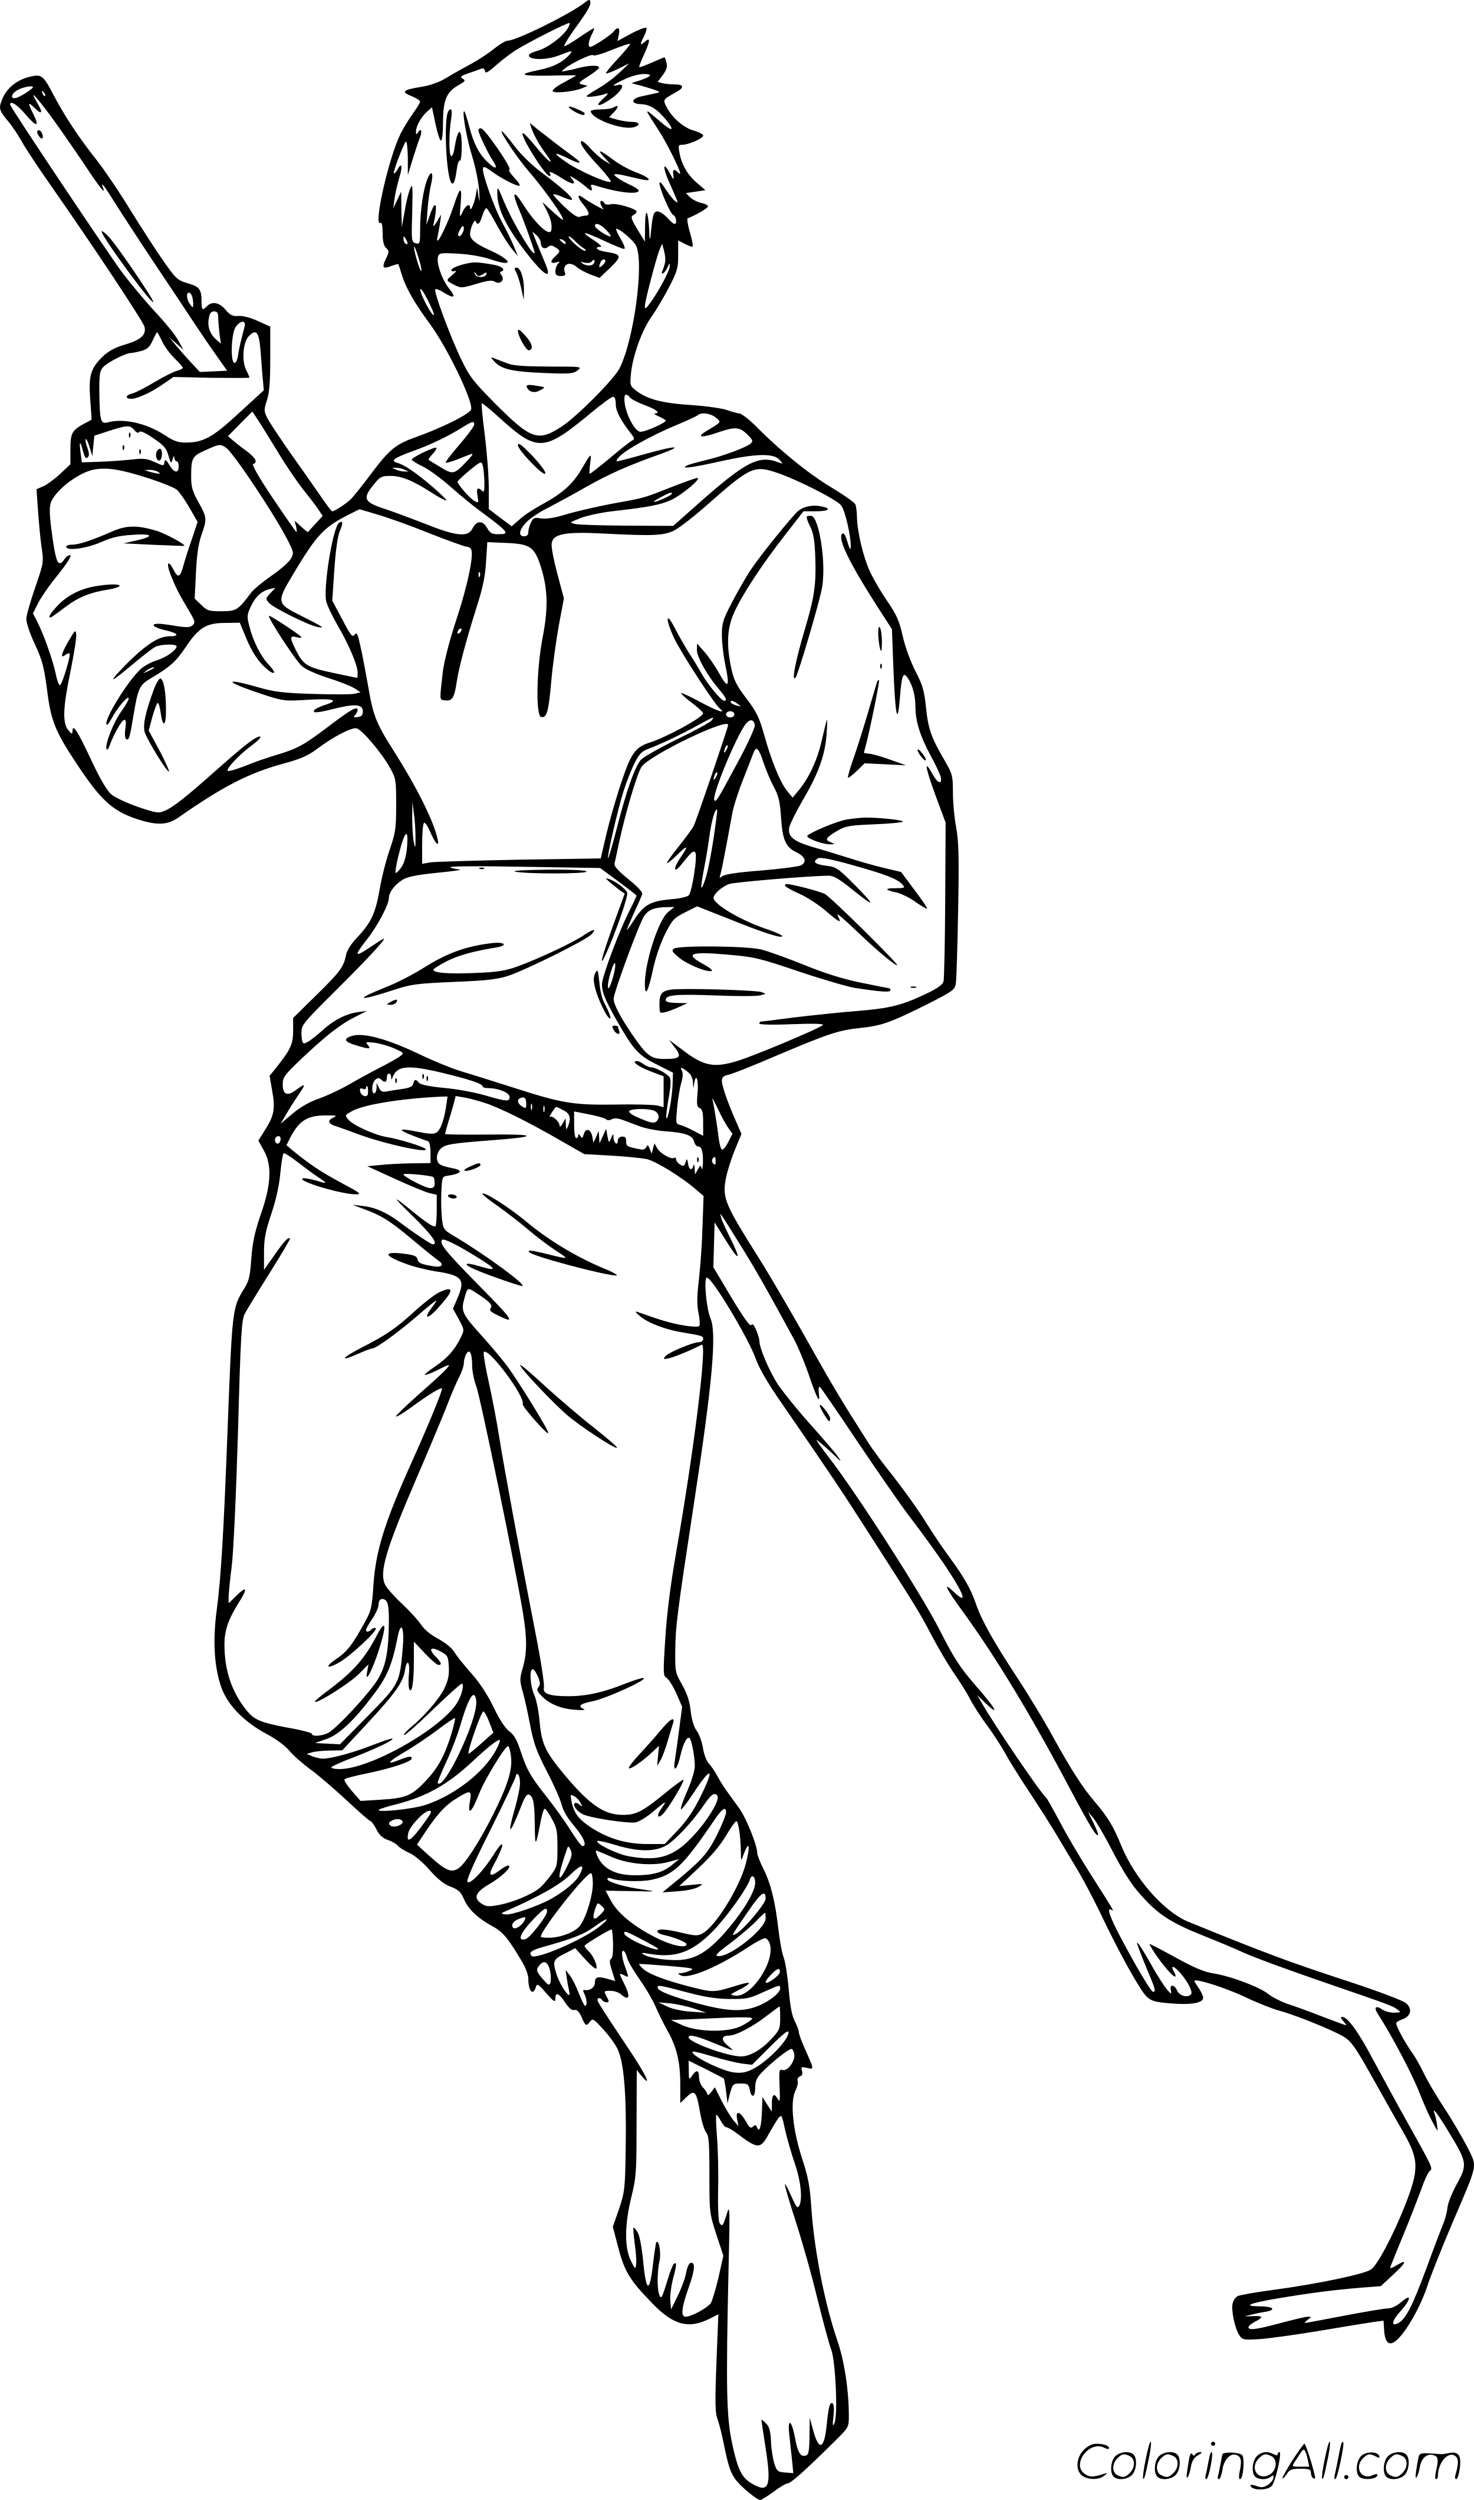 <svg version="1.0" xmlns="http://www.w3.org/2000/svg"
  viewBox="0 0 708.198 1200.533"
 preserveAspectRatio="xMidYMid meet">
<g transform="translate(-0.158,1200.533) scale(0.1,-0.1)"
fill="#000000" stroke="none">
<path d="M2810 11992 c-69 -54 -328 -182 -369 -182 -10 0 -40 -18 -67 -40 -26
-21 -75 -53 -108 -71 -34 -18 -86 -47 -117 -66 -35 -22 -78 -37 -119 -44 -93
-15 -104 -24 -52 -45 23 -9 42 -21 42 -27 0 -5 -15 -30 -34 -56 -18 -25 -45
-69 -59 -96 -58 -116 -134 -453 -97 -430 6 4 10 -15 10 -49 0 -37 5 -60 16
-71 16 -15 16 -19 0 -52 -21 -43 -15 -51 26 -35 18 6 32 11 33 9 1 -1 10 -27
19 -57 20 -62 62 -134 135 -233 84 -115 207 -371 196 -408 -7 -22 -141 -89
-269 -134 -95 -34 -125 -59 -216 -181 -38 -51 -80 -103 -92 -115 -25 -24 -79
-59 -90 -59 -4 0 -29 33 -56 73 -27 39 -91 131 -142 202 -50 72 -101 148 -112
169 -19 37 -19 42 -4 89 12 36 16 89 16 202 l0 152 -60 27 c-35 16 -73 26 -94
24 -27 -2 -39 4 -61 30 -29 35 -64 42 -89 17 -21 -22 -26 -19 -26 18 0 64 -9
75 -66 92 -51 15 -56 20 -120 111 -37 53 -107 162 -157 242 -49 81 -121 187
-159 236 -89 112 -153 210 -207 311 -54 103 -59 106 -123 90 -57 -15 -104 -54
-124 -102 -20 -47 -18 -56 25 -108 22 -26 51 -70 67 -99 15 -28 79 -125 143
-216 207 -296 440 -648 447 -674 9 -39 -17 -63 -96 -86 -47 -14 -78 -31 -105
-57 -58 -57 -68 -90 -60 -205 l7 -98 -32 -17 c-63 -34 -70 -46 -70 -125 l0
-72 -50 -47 c-27 -25 -64 -52 -81 -59 l-32 -14 7 -100 c4 -56 11 -135 17 -176
11 -74 11 -76 -30 -195 -23 -66 -42 -133 -43 -150 -1 -18 17 -72 41 -123 36
-78 44 -109 58 -214 19 -155 39 -204 146 -365 119 -179 176 -228 306 -267 84
-25 131 -21 182 15 215 150 337 212 501 257 85 23 119 38 163 71 74 56 163
103 189 99 25 -4 121 -117 161 -189 29 -52 30 -59 30 -179 0 -114 -3 -133 -31
-215 -17 -49 -39 -134 -48 -189 -20 -116 -41 -161 -107 -231 -31 -32 -51 -65
-55 -86 -11 -57 -28 -80 -143 -193 l-111 -109 0 -62 c0 -64 -12 -90 -84 -180
l-29 -36 12 -70 c16 -87 10 -121 -33 -188 l-33 -53 26 -47 c40 -71 36 -163
-14 -306 -29 -85 -40 -133 -46 -213 -6 -89 -11 -109 -38 -151 -53 -87 -54 -99
-76 -671 -19 -504 -32 -715 -52 -865 -19 -143 -13 -261 17 -358 28 -92 107
-176 220 -237 49 -26 93 -59 111 -81 17 -21 62 -61 100 -89 39 -28 118 -96
177 -151 58 -54 109 -99 114 -99 4 0 17 -18 28 -39 14 -28 30 -43 54 -51 19
-6 40 -18 48 -27 7 -9 32 -25 55 -35 25 -11 65 -44 98 -82 40 -45 70 -69 102
-81 37 -14 49 -25 64 -60 22 -50 66 -91 137 -130 50 -27 76 -58 144 -174 15
-25 28 -60 28 -78 0 -59 22 -84 36 -41 6 20 10 18 50 -28 37 -42 43 -46 44
-26 0 33 17 27 47 -19 18 -27 32 -39 44 -36 12 3 22 -6 35 -34 19 -44 22 -46
41 -21 12 16 17 13 63 -38 28 -30 59 -73 69 -95 30 -61 43 -217 39 -461 -3
-211 -4 -222 -32 -306 l-30 -86 27 -103 c30 -113 54 -153 165 -267 100 -103
173 -122 274 -71 l41 21 -8 -204 c-9 -231 -8 -268 6 -306 6 -15 19 -67 29
-117 21 -104 33 -138 59 -171 26 -33 100 -94 115 -94 6 0 35 18 65 40 29 22
60 40 68 40 14 0 87 65 225 202 67 66 68 67 68 121 0 123 -21 262 -55 362 -61
177 -111 434 -125 634 -7 106 -14 148 -45 242 -45 138 -58 274 -31 326 9 18
13 38 10 46 -3 8 2 17 11 21 11 4 14 12 10 27 -6 19 -4 20 24 14 35 -8 36 -12
-13 98 -14 32 -26 64 -26 73 0 8 -9 32 -20 54 -14 26 -22 73 -29 152 -5 62
-16 131 -24 153 -9 23 -20 86 -26 140 -15 129 -36 216 -72 287 -16 32 -29 65
-29 74 0 38 -54 172 -89 219 -20 27 -46 63 -58 80 -12 16 -32 48 -44 70 -12
22 -30 50 -42 62 -11 12 -24 46 -28 75 -5 29 -18 66 -30 82 -14 19 -24 52 -29
95 -5 48 -17 83 -41 126 -33 58 -34 63 -33 165 1 116 10 183 89 700 90 587
111 823 80 895 -20 48 -33 195 -17 195 25 0 201 -293 236 -393 14 -40 57 -115
115 -198 246 -357 294 -429 419 -624 234 -364 251 -391 309 -502 31 -59 80
-142 108 -183 29 -41 64 -97 78 -125 14 -27 50 -84 81 -125 30 -41 69 -101 86
-132 17 -32 68 -114 113 -182 45 -68 106 -163 135 -212 29 -49 76 -127 104
-174 28 -47 76 -139 108 -205 88 -186 189 -367 220 -397 24 -22 40 -27 113
-33 105 -9 164 2 159 30 -2 11 -13 32 -23 46 -10 15 -19 29 -19 31 0 15 144
-30 240 -75 63 -30 137 -59 164 -66 59 -15 211 -74 287 -112 63 -31 70 -41
192 -259 41 -74 96 -170 121 -214 76 -133 77 -177 6 -357 -56 -140 -129 -279
-161 -302 -31 -22 -253 -69 -469 -98 -84 -11 -162 -25 -172 -30 -10 -5 -21
-21 -24 -35 -8 -32 11 -123 33 -154 15 -22 20 -22 103 -17 48 4 179 22 291 41
112 19 225 37 251 41 l47 6 3 -47 c4 -63 27 -78 63 -44 47 44 113 162 144 256
16 50 70 185 119 300 128 299 122 270 74 368 -23 44 -73 131 -113 191 -40 61
-83 135 -97 165 -14 30 -39 75 -57 100 -34 48 -75 123 -75 139 0 5 13 14 29
19 42 15 50 50 18 78 -15 12 -130 56 -276 104 -291 95 -397 135 -771 287 -116
48 -256 207 -321 365 -38 94 -67 140 -125 208 -61 71 -114 153 -209 325 -42
77 -119 203 -170 280 -109 166 -168 270 -195 350 -24 70 -56 126 -125 220 -29
39 -82 117 -118 175 -36 58 -106 155 -154 216 -49 61 -102 133 -119 160 -17
27 -59 94 -94 149 -35 55 -100 165 -145 245 -109 195 -227 398 -288 495 -164
260 -175 287 -158 380 6 32 25 94 43 137 l32 78 -23 53 c-41 92 -71 177 -71
201 0 18 7 25 31 30 17 3 120 44 229 91 253 107 300 123 407 134 101 11 142
25 322 115 122 62 130 68 135 98 3 18 8 175 11 348 5 259 3 330 -9 400 -9 47
-16 123 -16 170 0 79 -3 89 -35 145 -69 118 -83 156 -94 260 -9 85 -16 110
-51 177 -23 45 -49 115 -61 168 -17 75 -30 104 -76 171 -31 45 -68 109 -83
143 -31 67 -60 190 -61 258 0 24 -4 51 -7 60 -4 10 -58 48 -120 85 -109 66
-247 178 -363 296 -32 31 -66 57 -76 57 -10 1 -36 8 -58 16 -22 8 -98 19 -170
24 -140 9 -210 27 -264 67 -33 25 -33 28 -28 82 8 85 51 206 96 271 22 31 61
96 86 144 41 79 45 93 45 157 l0 70 30 -16 c16 -8 33 -15 38 -15 5 0 0 30 -11
67 -11 37 -16 68 -11 70 43 17 99 50 97 58 -1 6 -16 13 -34 16 -17 4 -40 16
-52 27 l-20 20 47 7 47 7 -41 35 c-45 39 -74 88 -84 146 -6 33 -5 37 13 37 31
0 101 31 101 44 0 7 -20 17 -44 24 -49 13 -105 61 -132 114 -18 35 -18 35 45
70 42 23 39 38 -6 38 -21 0 -48 3 -60 6 l-22 6 25 33 c18 24 23 40 18 59 -3
14 -8 26 -10 26 -2 0 -29 -11 -60 -25 -32 -14 -59 -24 -61 -22 -2 2 8 28 22
58 31 68 33 89 5 64 -24 -22 -25 -14 -4 26 8 17 14 35 12 40 -2 5 -34 -6 -72
-26 l-68 -37 7 31 c7 34 -5 41 -26 14 -15 -18 -98 -73 -111 -73 -13 0 -9 28 7
60 9 17 13 30 10 30 -2 0 -35 -20 -71 -45 -37 -25 -69 -44 -71 -41 -3 3 17 36
43 73 70 96 85 123 82 140 -2 12 -8 11 -28 -5z m-79 -120 c-21 -39 -98 -97
-145 -110 -29 -8 -46 -17 -43 -25 6 -21 90 -20 146 3 64 25 69 25 46 0 -31
-34 -77 -57 -140 -70 -109 -22 -96 -30 43 -28 72 2 132 2 132 1 0 -1 -27 -16
-60 -34 -33 -17 -57 -36 -53 -42 7 -11 99 -2 140 14 l28 12 -24 6 c-23 6 -22
9 27 40 29 18 52 37 52 42 0 12 -45 11 -90 0 -19 -5 -48 -12 -65 -15 -29 -6
-29 -6 -10 10 35 28 133 74 137 64 2 -5 41 6 88 25 46 19 86 32 89 30 2 -3
-24 -34 -58 -71 -34 -36 -60 -68 -58 -71 3 -2 29 7 59 22 l53 26 -48 -45 c-26
-25 -72 -59 -102 -76 -30 -17 -55 -34 -55 -37 0 -7 68 2 95 13 12 5 6 -5 -15
-24 -48 -43 -18 -41 43 3 49 36 64 72 27 62 -36 -9 -21 3 33 28 28 14 70 25
92 25 45 0 38 -12 -20 -31 l-40 -13 50 -13 c28 -8 59 -18 70 -22 19 -8 18 -9
-5 -14 -14 -3 -43 -9 -65 -14 -53 -11 -55 -37 -2 -38 43 -2 77 -24 121 -78 43
-54 26 -55 -33 -3 -29 25 -54 46 -57 46 -6 0 -5 -2 53 -92 38 -59 103 -189
103 -206 0 -3 -5 -1 -12 6 -19 19 -26 14 -21 -15 3 -25 1 -23 -18 12 -32 58
-34 28 -4 -41 15 -33 31 -70 36 -83 9 -22 8 -23 -7 -10 -10 8 -30 34 -46 58
-15 25 -28 37 -28 28 0 -28 52 -148 66 -154 15 -6 20 -43 6 -43 -5 0 -21 14
-35 30 -15 17 -36 30 -46 30 -20 0 -24 -14 -34 -120 -3 -22 -5 -13 -6 25 -5
100 -19 122 -20 30 l-1 -80 -36 59 c-31 51 -33 61 -20 68 9 5 16 12 16 17 0
14 -97 42 -123 36 -14 -4 -28 -2 -31 4 -13 21 -27 12 -16 -10 l11 -20 -38 20
c-21 12 -48 28 -60 37 -30 22 -29 3 2 -34 28 -34 32 -52 11 -52 -8 0 -21 -3
-30 -6 -10 -4 -35 13 -71 47 -30 28 -55 56 -55 60 0 4 19 0 42 -11 24 -10 45
-17 47 -14 8 8 -44 55 -136 124 -58 43 -106 90 -142 137 -30 40 -57 71 -59 68
-7 -7 77 -131 128 -190 81 -93 180 -235 165 -235 -3 0 -26 19 -52 43 l-46 42
21 -40 c19 -38 26 -65 23 -92 -4 -40 -74 23 -137 122 -46 72 -55 60 -18 -27
24 -56 74 -196 74 -205 0 -32 -104 141 -146 242 -32 77 -33 79 -33 40 0 -75
47 -167 150 -297 83 -104 115 -117 78 -32 -11 27 -30 71 -41 99 l-19 49 20
-18 c12 -11 21 -27 21 -37 0 -24 18 -33 35 -19 10 8 19 8 34 -2 26 -16 26 -20
1 -43 -27 -24 -25 -38 3 -30 18 6 20 5 10 -6 -7 -7 -13 -23 -13 -36 0 -18 6
-23 26 -23 19 0 25 4 20 15 -15 41 22 59 58 27 12 -10 41 -26 65 -35 l43 -16
52 49 c57 56 55 64 -21 76 -42 6 -61 24 -26 24 9 0 -5 14 -31 31 -27 16 -46
32 -44 35 3 2 43 -14 90 -36 47 -22 91 -40 98 -40 7 0 1 18 -15 46 -15 25 -25
47 -23 50 9 8 85 -56 96 -81 39 -85 -11 -453 -80 -589 -26 -51 -204 -231 -278
-279 -113 -74 -146 -63 -317 108 -109 110 -126 132 -166 216 -53 110 -133 326
-124 335 3 4 21 -3 40 -15 52 -32 61 -25 27 18 -35 43 -63 125 -54 154 6 18
13 19 98 14 56 -3 117 -14 158 -28 111 -38 102 -4 -12 47 -64 29 -90 51 -90
75 0 27 22 76 27 62 8 -23 20 -14 32 27 7 22 16 38 21 35 5 -3 27 -40 50 -83
23 -42 55 -93 71 -112 l29 -35 -20 49 c-11 26 -35 76 -54 110 -38 68 -99 239
-94 262 2 12 10 9 38 -11 46 -35 130 -78 138 -71 3 4 -9 21 -27 40 -18 19 -28
35 -22 37 14 5 -119 198 -136 198 -7 1 -13 -3 -13 -9 0 -15 46 -111 70 -147
28 -42 11 -43 -30 -2 -40 40 -64 89 -85 170 -9 35 -19 66 -22 69 -14 13 9
-125 37 -215 17 -55 32 -131 34 -170 3 -49 2 -56 -3 -25 l-7 45 -7 -40 c-8
-42 -27 -81 -27 -57 0 23 -21 12 -36 -20 -14 -32 -15 -30 -9 42 7 86 -3 81
-36 -20 -23 -69 -66 -160 -75 -160 -3 0 -3 8 0 18 2 9 7 37 11 62 l6 45 -21
-35 c-11 -19 -19 -26 -16 -15 22 100 12 130 -17 48 l-17 -48 6 75 c3 41 10 94
16 117 14 57 4 77 -16 31 -20 -47 -36 -152 -36 -245 0 -67 -1 -71 -21 -66 -21
6 -21 10 -17 151 3 124 2 140 -9 113 -8 -17 -20 -66 -27 -109 l-14 -77 -2 85
-1 85 -19 -40 -19 -40 6 45 c3 25 14 71 23 103 18 56 11 77 -10 36 -7 -11 -14
-19 -16 -16 -6 5 45 137 57 152 5 5 9 -28 10 -75 l0 -85 23 75 c13 41 28 88
35 104 12 31 6 50 -9 26 -8 -13 -10 -12 -10 3 0 25 23 68 52 95 l25 22 17 -80
c9 -44 21 -80 26 -80 6 0 10 39 10 88 0 105 17 147 74 178 33 19 36 23 21 31
-15 9 -11 13 26 26 24 8 51 18 61 22 11 4 17 1 20 -11 2 -13 13 -7 53 28 28
25 70 57 94 72 58 37 254 136 259 131 2 -2 -1 -12 -7 -23z m-2571 -285 c0 -7
-57 -45 -78 -51 -33 -11 -29 20 6 38 23 13 72 22 72 13z m58 -42 c-3 -3 -9 2
-12 12 -6 14 -5 15 5 6 7 -7 10 -15 7 -18z m20 -87 c38 -51 110 -155 161 -230
83 -126 113 -163 97 -123 -12 33 5 11 60 -77 32 -51 115 -178 185 -283 70
-104 157 -235 193 -290 37 -55 87 -129 113 -165 l46 -65 -66 -3 -65 -3 -45 48
c-24 26 -57 64 -73 83 l-28 35 34 -30 33 -30 -24 44 c-13 25 -64 88 -113 140
-49 53 -119 137 -156 186 -72 97 -540 797 -540 808 0 22 35 0 76 -49 52 -61
67 -59 35 5 -28 55 -26 60 9 26 35 -34 39 -21 9 29 -36 62 -13 39 59 -56z
m2677 -558 c16 -16 25 -30 19 -30 -16 0 -74 39 -74 50 0 19 26 10 55 -20z
m-685 8 c0 -19 -18 -43 -25 -36 -4 3 -2 16 5 27 12 24 20 27 20 9z m-270 -71
c0 -5 -4 -5 -10 -2 -5 3 -10 14 -10 23 0 15 2 15 10 2 5 -8 10 -19 10 -23z
m804 11 c12 -13 31 -28 42 -35 10 -6 13 -12 6 -12 -7 -1 -29 15 -50 34 -20 19
-33 35 -28 35 5 0 19 -10 30 -22z m-44 -10 c0 -6 -6 -5 -15 2 -8 7 -15 14 -15
16 0 2 7 1 15 -2 8 -4 15 -11 15 -16z m-694 -133 c-4 -12 -36 92 -35 114 0 9
9 -11 19 -44 11 -33 18 -64 16 -70z m1171 41 c-2 -12 -8 -30 -12 -40 -6 -14
-5 -17 4 -12 7 5 16 18 21 30 8 20 9 20 9 1 1 -20 -61 -133 -99 -182 -17 -22
-20 -23 -20 -7 0 23 54 228 70 269 l13 30 9 -34 c5 -19 8 -44 5 -55z m-342 -5
c-8 -14 -35 -14 -55 -1 -11 8 -8 9 11 4 16 -3 30 -1 34 6 4 6 9 9 12 6 3 -2 2
-9 -2 -15z m55 10 c0 -5 -7 -14 -15 -21 -16 -14 -18 -10 -9 14 6 17 24 22 24
7z m-824 -258 c-8 -8 -66 100 -65 122 0 11 15 -10 35 -49 19 -37 33 -70 30
-73z m-1162 91 c3 -9 6 -25 6 -37 -1 -22 -1 -22 -15 -3 -17 22 -20 56 -6 56 5
0 12 -7 15 -16z m126 -103 c0 -15 3 -50 6 -77 l7 -49 -23 20 c-30 27 -43 63
-35 102 4 24 11 33 25 33 15 0 20 -7 20 -29z m127 -43 c-3 -13 -11 -41 -16
-63 -6 -22 -13 -57 -16 -78 -4 -24 -11 -37 -18 -34 -19 6 -14 139 6 171 22 33
52 36 44 4z m-397 -71 c11 -24 38 -61 60 -82 22 -22 40 -42 40 -46 0 -4 -12
-10 -27 -14 -16 -4 -64 -28 -108 -54 -44 -27 -92 -51 -107 -55 -34 -8 -37 -26
-5 -26 29 1 96 31 154 72 l48 33 183 -4 c100 -1 182 -1 182 1 0 3 -7 20 -16
37 -22 45 -15 135 14 163 36 37 49 18 56 -79 4 -48 8 -109 11 -135 l4 -47
-119 -109 c-127 -118 -172 -142 -258 -142 -34 0 -57 8 -96 34 -89 59 -201 84
-277 63 -34 -9 -38 6 -40 142 -1 86 2 106 18 123 19 22 108 68 133 68 8 0 31
5 51 10 28 8 40 19 54 50 10 22 20 40 21 40 2 0 13 -19 24 -43z m2250 -272 c7
-8 39 -24 71 -36 55 -20 76 -38 47 -39 -7 -1 2 -7 20 -15 17 -8 32 -16 32 -19
0 -12 -103 -57 -123 -54 -26 4 -66 79 -74 137 -6 43 5 53 27 26z m-70 -30 c0
-33 22 -75 71 -139 21 -26 21 -29 5 -38 -10 -5 -57 -43 -106 -84 -49 -41 -92
-74 -95 -74 -2 0 -2 21 2 48 7 56 6 55 -41 -25 -43 -73 -90 -115 -188 -169
-40 -21 -90 -54 -110 -73 l-38 -33 -55 41 -55 42 0 102 c0 56 -9 170 -19 252
-11 83 -17 152 -15 154 2 2 38 -27 80 -65 190 -173 217 -171 454 26 46 38 90
70 97 70 8 0 13 -13 13 -35z m-1629 -221 c39 -66 95 -148 123 -184 29 -36 63
-80 75 -98 l23 -34 -33 -36 c-19 -20 -35 -39 -37 -41 -1 -3 -16 9 -33 25 l-32
29 7 -27 c3 -16 4 -28 2 -28 -2 0 -53 73 -113 162 -68 101 -103 163 -95 165
23 8 12 29 -30 61 -24 17 -54 41 -67 52 l-24 21 58 59 59 59 22 -33 c13 -19
55 -87 95 -152z m2110 156 c27 -23 29 -20 -46 -65 -51 -31 -23 -34 60 -5 79
27 101 25 137 -11 26 -26 29 -32 17 -43 -21 -19 -133 -61 -219 -81 -41 -10
-82 -21 -90 -26 -30 -17 28 -9 163 21 166 37 255 40 283 8 19 -21 19 -21 -1
-14 -97 38 -158 7 -395 -203 l-114 -101 -221 1 c-121 1 -233 4 -250 8 -29 7
-29 7 27 29 32 12 99 26 150 32 176 20 233 31 283 54 53 24 149 105 127 106
-8 0 -64 -20 -125 -44 -140 -55 -126 -51 -287 -80 -74 -14 -173 -37 -219 -51
-56 -17 -96 -23 -120 -19 -33 5 -38 3 -49 -21 -7 -14 -12 -35 -12 -45 0 -13
-7 -20 -20 -20 -30 0 -25 31 12 69 18 18 64 49 103 68 38 20 120 64 181 99
111 63 206 105 359 159 116 42 76 42 -71 1 -70 -20 -132 -36 -138 -36 -5 0 -1
10 10 21 29 33 156 103 268 150 56 23 105 46 111 51 17 15 62 8 86 -12z
m-1161 -34 c0 -7 -32 -51 -71 -96 -39 -45 -69 -84 -66 -86 2 -3 26 4 53 14 27
11 58 23 69 27 13 5 6 -7 -20 -34 -61 -65 -67 -66 -127 -29 -29 17 -55 33 -57
35 -3 2 6 14 19 28 13 14 21 27 18 30 -7 7 -118 -46 -118 -57 0 -4 24 -19 53
-33 28 -13 88 -57 132 -96 44 -39 107 -91 140 -115 143 -106 149 -114 90 -114
-30 0 -39 5 -53 30 -21 38 -51 36 -70 -2 -21 -44 -78 -38 -225 21 -67 26 -153
58 -192 71 -109 35 -115 51 -50 128 23 28 33 32 73 32 54 0 110 -24 200 -82
34 -22 65 -38 68 -36 3 3 -32 36 -76 74 -79 66 -125 97 -163 108 -30 9 -11 23
78 55 87 31 171 72 240 115 46 29 55 31 55 12z m-1633 -26 c11 -13 19 -16 24
-9 4 7 28 -3 67 -30 51 -34 63 -48 73 -84 11 -39 13 -40 20 -17 4 16 7 19 8 8
1 -10 6 -18 11 -18 6 0 10 -11 10 -25 0 -35 -22 -31 -45 8 -15 25 -20 28 -23
15 -4 -22 -1 -22 -51 0 -32 15 -53 17 -103 11 -35 -4 -103 -9 -153 -11 l-90
-3 -6 45 c-8 59 -3 63 11 10 9 -32 14 -40 23 -31 8 8 8 20 -2 47 -7 19 -10 38
-8 41 3 3 12 -15 19 -39 l13 -43 5 49 5 49 70 23 c88 28 101 29 122 4z m441
-85 c38 -27 249 -345 303 -458 22 -44 22 -50 8 -75 -8 -15 -49 -51 -91 -80
-42 -29 -87 -66 -100 -83 -63 -84 -71 -89 -143 -89 -61 0 -69 3 -97 31 l-31
30 6 123 c4 86 12 140 26 181 28 78 27 86 -14 159 -29 52 -35 73 -35 122 0 90
5 99 68 127 68 31 72 31 100 12z m1241 -164 c1 -43 -2 -52 -11 -43 -21 21 -29
13 -22 -24 6 -34 5 -35 -14 -25 -21 11 -82 80 -82 93 0 4 26 28 57 54 57 46
58 46 64 23 4 -13 7 -49 8 -78z m-1615 18 c65 -21 127 -46 138 -56 11 -10 38
-48 60 -86 l39 -68 -29 -87 c-17 -48 -35 -106 -41 -129 -14 -51 -25 -54 -46
-13 -25 49 -36 34 -15 -21 25 -64 43 -99 87 -172 31 -52 34 -61 21 -73 -12
-12 -26 -13 -79 -5 -35 6 -74 11 -86 11 -43 0 -23 -19 32 -31 60 -13 73 -29
24 -29 -43 0 -86 -22 -151 -78 -58 -50 -143 -142 -118 -127 8 4 51 38 95 75
44 37 90 72 102 79 25 13 103 15 103 3 0 -19 -50 -54 -96 -68 -26 -8 -61 -27
-77 -42 -63 -59 -173 -238 -164 -265 2 -7 13 6 25 28 25 49 81 115 82 96 0 -7
-16 -35 -35 -61 -37 -51 -78 -154 -72 -180 3 -9 9 -3 16 17 22 58 56 117 68
121 10 3 11 -8 7 -41 -4 -27 -2 -47 4 -51 13 -8 17 5 36 120 21 125 28 140 82
172 91 53 122 81 168 150 62 93 98 116 190 116 l70 1 33 -80 c23 -54 48 -94
78 -125 50 -50 76 -48 28 3 -38 39 -76 115 -93 184 -12 46 -12 56 5 92 22 49
51 77 90 87 l30 7 -24 -26 c-24 -26 -24 -27 -6 -48 22 -23 184 -104 230 -114
43 -9 30 0 -76 53 -120 60 -121 63 -36 205 112 186 144 220 264 281 l52 26 88
-26 c48 -14 160 -54 249 -90 89 -35 169 -64 178 -64 9 0 19 -6 22 -14 12 -31
-19 -178 -72 -337 -34 -104 -59 -201 -65 -252 -16 -140 -17 -132 13 -135 32
-4 43 14 53 83 9 65 45 202 96 363 31 96 42 150 46 221 l6 93 93 -4 c114 -5
134 -19 165 -117 33 -105 35 -197 8 -336 -30 -154 -34 -378 -7 -383 27 -5 35
25 48 168 6 74 23 195 36 269 l25 133 -31 116 c-17 63 -30 129 -28 146 5 48
63 59 253 49 232 -12 285 -10 336 15 24 12 98 69 164 128 202 178 221 186 330
149 96 -32 293 -132 309 -158 19 -27 46 -147 45 -192 -1 -26 -3 -23 -16 19
-10 33 -18 45 -25 38 -22 -22 30 -132 161 -337 l78 -121 7 -186 c9 -230 20
-284 31 -147 9 114 16 132 39 97 23 -35 36 -85 36 -138 0 -68 23 -141 73 -233
25 -46 47 -93 49 -105 6 -37 -16 -28 -41 18 -41 74 -34 30 16 -106 l48 -129
-2 -370 c-1 -203 -5 -380 -8 -392 -4 -16 -28 -34 -88 -62 -114 -54 -171 -68
-332 -81 -77 -6 -209 -20 -293 -30 -84 -11 -157 -20 -162 -20 -6 0 -10 -4 -10
-10 0 -5 61 -7 158 -3 105 4 154 2 147 -4 -15 -16 -330 -148 -409 -172 -113
-35 -163 -26 -263 51 l-67 50 28 -37 c35 -45 26 -55 -50 -55 -64 0 -84 15
-151 112 -60 87 -93 150 -93 177 0 30 126 371 148 400 21 28 48 39 105 40 l39
1 -31 -25 c-46 -39 -111 -240 -111 -344 0 -68 16 -39 39 69 12 56 36 126 58
170 35 69 43 77 96 104 l58 29 152 -60 c168 -68 257 -96 257 -83 0 4 -30 18
-67 31 -124 40 -263 121 -263 153 0 18 40 53 74 66 25 9 391 40 481 40 22 0
50 -17 105 -61 116 -93 123 -90 24 11 -86 87 -94 92 -143 98 -54 7 -67 18 -40
35 11 7 59 -2 170 -33 158 -44 216 -67 238 -94 12 -14 8 -16 -34 -16 -56 0
-54 -8 6 -21 23 -6 64 -26 91 -46 27 -19 51 -33 54 -31 2 3 -25 43 -61 90
l-64 86 -72 17 c-40 9 -120 31 -178 50 -58 18 -139 43 -179 54 -89 27 -117 50
-108 94 4 17 34 77 67 134 72 122 105 212 112 312 3 40 4 72 2 69 -2 -2 -13
-46 -25 -98 -21 -95 -63 -184 -115 -245 l-25 -30 -25 30 c-33 39 -77 146 -111
269 -24 85 -36 111 -86 177 -49 64 -61 90 -73 146 -24 113 -20 193 15 269 38
84 133 229 245 372 l87 112 59 0 c65 0 79 14 25 24 -42 8 -84 -1 -110 -23 -29
-25 -179 -210 -223 -276 -23 -33 -64 -104 -92 -158 -46 -87 -51 -104 -51 -161
0 -35 7 -98 16 -140 23 -110 15 -123 -28 -46 -20 36 -52 83 -72 105 l-35 40
-1 -31 c0 -34 49 -121 104 -186 36 -42 44 -58 27 -58 -14 0 -79 78 -108 130
-14 25 -40 68 -58 95 -18 28 -49 82 -69 120 -45 90 -50 51 -5 -45 32 -68 193
-316 219 -337 35 -29 -17 -11 -97 33 -47 25 -87 44 -89 41 -2 -2 20 -23 51
-46 30 -23 55 -46 55 -51 0 -19 -174 -114 -255 -140 -49 -15 -72 -35 -95 -80
-28 -54 -84 -233 -115 -361 l-27 -116 -392 -6 c-215 -4 -408 -10 -428 -13
l-38 -7 0 96 c0 53 4 98 9 101 5 3 18 -16 30 -44 24 -57 45 -77 35 -33 -21 91
-101 250 -216 431 -80 126 -94 163 -118 305 -12 67 -28 153 -37 191 -13 59
-17 67 -28 53 -10 -14 -18 -4 -59 74 l-48 90 10 147 c6 93 16 162 26 186 17
40 16 53 -3 41 -29 -18 -77 -310 -62 -377 5 -21 30 -73 55 -116 54 -93 96
-191 96 -227 0 -14 -1 -25 -2 -25 -2 0 -54 11 -116 24 -125 27 -142 37 -178
108 -31 61 -31 72 1 64 14 -4 25 -4 25 -1 0 7 -151 107 -156 103 -7 -8 126
-212 156 -239 17 -17 66 -39 127 -59 55 -17 112 -40 128 -50 l29 -19 -28 -7
c-16 -4 -105 -4 -200 -1 -143 4 -186 10 -261 31 -173 50 -166 28 10 -30 109
-36 111 -36 228 -29 122 7 152 -2 80 -25 -21 -7 -42 -16 -47 -21 -21 -19 6
-19 84 1 106 27 145 24 145 -10 0 -19 -6 -26 -25 -28 -20 -3 -23 -1 -12 9 6 7
12 19 12 26 0 20 -38 -2 -149 -87 -112 -84 -141 -100 -241 -130 -41 -12 -108
-35 -149 -52 -40 -16 -78 -27 -84 -25 -15 5 55 80 116 124 27 20 45 39 39 41
-16 5 -74 -39 -211 -161 -144 -128 -209 -180 -250 -196 -28 -12 -40 -10 -128
20 -54 19 -112 46 -128 61 -20 17 -56 79 -99 172 -65 138 -86 168 -86 129 -1
-15 -4 -14 -20 6 -29 34 -26 109 11 285 16 82 29 160 27 175 -3 24 -6 21 -35
-29 -36 -61 -44 -91 -18 -70 9 7 18 10 21 7 7 -7 -34 -145 -46 -152 -4 -3 -14
21 -20 52 -15 70 -54 180 -86 246 l-24 47 25 49 c13 27 56 89 96 137 44 56 66
90 58 93 -7 2 -19 -6 -27 -18 -26 -39 -38 -24 -52 62 -18 117 -23 174 -16 202
15 59 128 148 207 165 64 12 129 2 263 -41z m1231 41 l20 -9 -20 0 c-11 0 -29
4 -40 9 l-20 9 20 0 c11 0 29 -4 40 -9z m-1185 -10 c13 -9 13 -10 0 -9 -8 1
-26 5 -40 9 l-25 8 25 1 c14 0 32 -4 40 -9z m2470 -105 c0 -6 -50 -31 -80 -39
-14 -4 -5 5 20 18 45 25 60 30 60 21z m-923 -397 c-3 -8 -6 -5 -6 6 -1 11 2
17 5 13 3 -3 4 -12 1 -19z m-95 -270 c-7 -7 -12 -8 -12 -2 0 14 12 26 19 19 2
-3 -1 -11 -7 -17z m-1473 -172 c-2 -2 -15 -9 -29 -15 -24 -11 -24 -11 -6 3 16
13 49 24 35 12z m2807 -171 c18 -13 18 -14 -4 -8 -12 3 -25 9 -28 14 -8 14 10
11 32 -6z m-16 -50 c0 -8 -9 -15 -20 -15 -11 0 -20 7 -20 15 0 8 9 15 20 15
11 0 20 -7 20 -15z m-110 -30 c-7 -9 -81 -49 -164 -89 -83 -41 -161 -85 -174
-98 -29 -32 -71 -149 -117 -331 -21 -81 -40 -145 -42 -143 -6 6 46 231 74 321
14 44 38 105 53 135 23 45 35 58 66 69 52 19 165 72 243 116 72 39 79 42 61
20z m208 -22 c2 -11 -34 -90 -80 -175 -103 -191 -105 -194 -114 -186 -16 17
110 321 154 371 19 21 36 17 40 -10z m-128 1 c0 -12 -153 -460 -165 -484 -7
-14 -40 -59 -73 -100 -33 -41 -58 -77 -56 -79 2 -3 25 15 49 39 53 52 57 46
14 -16 -33 -48 -31 -76 3 -34 51 64 60 72 70 62 12 -12 -14 -185 -31 -206 -6
-7 -44 -16 -86 -19 -96 -9 -127 -25 -172 -92 -19 -30 -37 -55 -39 -55 -2 0 13
35 32 78 20 42 38 84 41 93 3 10 -20 35 -67 73 -49 40 -69 63 -66 74 2 9 12
53 21 97 30 141 87 335 109 368 37 55 416 238 416 201z m-9 -121 c-12 -20 -14
-14 -5 12 4 9 9 14 11 11 3 -2 0 -13 -6 -23z m179 -60 c13 -38 35 -90 50 -118
22 -40 29 -68 34 -143 7 -109 22 -144 73 -169 44 -21 53 -47 23 -63 -11 -6
-97 -17 -191 -25 -108 -8 -176 -18 -186 -27 -15 -11 -16 -10 -9 12 6 22 21 98
56 290 5 30 29 105 53 165 24 61 46 118 50 128 12 32 25 18 47 -50z m-229 -70
c-12 -20 -14 -14 -5 12 4 9 9 14 11 11 3 -2 0 -13 -6 -23z m-1443 -288 c0 -57
-1 -58 -9 -20 -4 22 -7 74 -7 115 l1 75 7 -55 c5 -30 8 -82 8 -115z m1432 -6
c-11 -74 -28 -161 -39 -194 -24 -71 -26 -52 -7 48 8 40 20 110 26 156 10 76
28 136 37 128 2 -2 -6 -64 -17 -138z m-1473 -44 c-4 -44 -14 -76 -28 -96 -12
-17 -24 -28 -27 -25 -2 3 3 38 13 78 30 124 51 146 42 43z m1015 -162 c49 -36
88 -67 88 -69 0 -2 -17 -39 -39 -82 -43 -86 -116 -278 -126 -333 -7 -39 15
-93 96 -229 58 -99 87 -128 169 -168 l75 -38 -2 -58 c-2 -66 -24 -178 -30
-159 -2 7 3 49 11 94 10 53 12 88 6 99 -10 18 -68 50 -92 50 -8 0 -23 7 -34
15 -10 8 -25 15 -33 15 -30 0 12 -30 70 -51 l59 -22 0 -75 0 -74 -27 8 c-16 4
-107 7 -203 5 -207 -3 -258 6 -500 84 -91 29 -199 63 -240 75 -41 12 -136 50
-210 86 -146 69 -258 100 -312 86 -49 -13 -45 -29 13 -46 66 -20 75 -20 58 1
-13 15 -10 16 31 11 25 -3 68 -15 95 -27 48 -21 49 -23 30 -37 -11 -9 -54 -33
-95 -54 -41 -21 -111 -59 -154 -84 -44 -25 -109 -55 -144 -67 -41 -14 -84 -38
-123 -70 l-59 -50 31 53 c17 29 45 72 62 97 30 44 26 45 -25 8 -37 -27 -58
-16 -58 30 0 35 7 45 92 126 117 110 184 163 256 199 l57 29 -43 -6 c-53 -7
-111 -35 -160 -78 -62 -55 -94 -77 -103 -71 -5 3 -9 24 -9 47 0 41 4 46 171
212 163 162 251 259 219 240 -8 -4 -33 -20 -55 -35 -82 -55 -85 -49 -19 36 49
62 104 166 104 197 0 27 28 64 65 87 24 15 67 24 166 34 74 7 123 14 109 16
-14 1 -34 5 -45 10 -12 6 128 7 350 3 l370 -6 87 -64z m-28 -470 c-10 -33 -19
-50 -21 -41 -3 10 3 44 13 75 10 33 19 50 21 41 3 -10 -3 -44 -13 -75z m-824
-448 c134 -32 200 -54 200 -66 0 -5 12 -9 26 -9 50 0 104 -22 104 -42 0 -24
-13 -23 -117 7 -49 14 -137 31 -198 36 -72 7 -114 16 -121 25 -15 19 -21 18
-27 -5 -3 -13 -17 -20 -53 -25 -27 -4 -61 -9 -75 -12 -20 -4 -28 0 -37 18
l-11 23 0 -22 c-1 -34 -21 -39 -21 -5 0 36 25 61 42 44 18 -18 28 -14 28 8 0
25 20 27 21 3 0 -14 2 -15 6 -3 21 58 72 63 233 25z m1193 -3 c9 -8 18 -29 18
-46 2 -30 2 -31 6 -3 9 55 22 15 16 -48 -5 -54 -3 -66 11 -71 12 -5 16 -20 16
-70 l0 -63 -44 23 c-24 13 -53 26 -66 29 -22 6 -22 8 -15 83 4 43 13 96 20
120 8 28 9 47 2 59 -11 20 3 15 36 -13z m-1543 -88 c0 -19 -5 -25 -17 -22 -10
2 -19 12 -21 22 -3 14 0 17 12 13 9 -4 16 -2 16 3 0 6 2 10 5 10 3 0 5 -12 5
-26z m375 -71 c-10 -68 -27 -114 -47 -127 -13 -8 -38 -6 -93 5 -114 23 -93 5
53 -46 7 -3 12 -23 12 -55 l0 -50 -87 -1 c-49 -1 -117 -4 -153 -8 l-64 -6 134
-61 c74 -34 150 -65 168 -69 l32 -7 0 -72 c0 -40 -3 -76 -6 -79 -8 -7 -46 18
-119 78 -94 76 -90 68 13 -33 90 -89 121 -132 93 -132 -9 0 -90 54 -159 106
-61 46 -119 72 -177 78 l-50 6 50 -19 c89 -32 130 -58 234 -145 56 -47 113
-93 126 -102 34 -22 21 -37 -24 -29 -59 10 -69 15 -74 34 -3 15 -18 20 -66 26
-101 12 -97 -9 9 -48 36 -14 101 -30 145 -37 128 -19 144 -38 104 -130 l-21
-49 28 -51 c27 -50 27 -51 10 -86 -28 -59 -65 -101 -123 -140 -30 -20 -52 -38
-50 -41 3 -2 28 7 56 21 28 14 53 26 57 26 13 0 -29 -41 -144 -142 -62 -55
-111 -103 -108 -105 3 -3 36 17 73 44 79 58 142 97 148 91 5 -5 -61 -167 -143
-349 -136 -302 -176 -433 -187 -605 -6 -95 -11 -116 -38 -164 -60 -110 -87
-146 -138 -180 -60 -40 -49 -53 14 -17 56 33 184 153 174 163 -4 4 -13 2 -19
-4 -14 -14 -28 -16 -28 -4 0 5 13 29 30 53 16 24 30 54 30 66 0 28 17 38 35
23 11 -9 15 -35 15 -99 -1 -143 -14 -215 -52 -278 -38 -65 -198 -237 -239
-259 -31 -16 -79 -19 -79 -5 0 5 -52 19 -117 30 -135 26 -160 37 -201 88 -69
88 -102 190 -102 311 0 70 19 123 74 210 38 60 32 72 -14 27 l-40 -39 0 34 c1
19 7 85 15 145 8 62 21 342 30 644 13 470 17 539 33 568 9 18 63 106 119 195
56 89 100 164 98 166 -8 8 -28 -12 -75 -80 l-50 -71 0 81 c0 67 6 101 34 185
22 64 39 138 44 195 5 51 12 96 16 99 3 3 31 -14 62 -38 31 -24 74 -56 96 -71
57 -38 57 -40 -1 -22 -29 8 -58 13 -64 11 -33 -12 183 -77 255 -77 29 0 20 7
-72 56 -95 51 -151 88 -234 156 l-28 24 20 40 c44 82 84 105 182 103 40 0 42
-2 22 -11 -29 -14 -24 -29 14 -41 16 -5 63 -22 106 -38 123 -46 350 -96 323
-70 -14 12 -132 48 -185 56 -56 9 -159 55 -184 83 -18 21 -18 21 14 40 52 32
236 62 429 71 l33 1 -7 -47z m189 15 c70 -23 211 -93 363 -181 l112 -64 128
-7 c70 -4 148 -12 173 -17 43 -10 170 -88 238 -148 l34 -29 -5 -143 c-2 -79
-10 -194 -17 -255 -10 -83 -11 -124 -2 -165 6 -30 7 -58 3 -62 -5 -4 -39 -3
-77 4 -59 10 -104 23 -219 64 -14 5 -11 -1 10 -19 37 -32 121 -65 200 -78 101
-17 105 -18 105 -33 0 -8 -9 -15 -20 -15 -29 0 -147 -49 -162 -68 -11 -14 -9
-15 18 -9 24 5 101 36 157 65 28 14 -36 -502 -124 -1005 -26 -150 -44 -289
-51 -407 -11 -167 -10 -179 6 -188 10 -6 31 -39 47 -74 l28 -65 -14 -107 c-8
-59 -17 -127 -21 -151 -10 -64 12 -44 27 25 13 58 33 94 44 82 10 -10 24 -85
25 -131 0 -23 -14 -71 -35 -119 -20 -44 -34 -85 -32 -91 1 -5 27 27 56 71 92
141 110 133 35 -17 -31 -62 -65 -112 -107 -156 l-62 -65 -82 0 c-101 0 -187
25 -271 79 -62 41 -84 70 -95 129 -6 30 -5 32 13 22 11 -6 25 -20 31 -33 11
-20 11 -21 -5 -8 -9 8 -20 11 -23 7 -11 -10 11 -39 39 -53 36 -18 217 -45 254
-39 17 4 54 26 83 51 29 25 55 45 57 45 3 0 -5 -13 -17 -30 -29 -39 -14 -54
16 -16 32 40 96 149 90 154 -2 3 -44 -27 -92 -67 -104 -85 -136 -101 -197
-101 -92 0 -159 46 -282 192 -93 112 -110 148 -120 258 -4 46 -15 103 -25 125
-20 43 -25 125 -8 125 5 0 17 -16 25 -36 12 -28 12 -39 3 -50 -10 -12 -7 -20
12 -40 37 -40 93 -64 161 -69 36 -3 55 -2 45 3 -32 14 -19 26 43 38 64 13 263
103 244 111 -6 2 -46 -10 -89 -27 -105 -42 -186 -60 -272 -60 -93 0 -125 12
-118 42 3 13 -14 127 -39 253 -73 373 -154 810 -176 950 -11 72 -34 190 -50
263 -17 74 -27 138 -24 144 18 29 200 -213 187 -249 -4 -11 116 -147 123 -140
7 6 -150 260 -201 327 -27 35 -80 98 -118 140 -92 101 -101 119 -86 173 15 58
17 60 47 41 73 -46 93 -66 82 -79 -9 -11 -3 -18 27 -33 95 -48 86 -32 -78 134
-165 168 -196 205 -184 225 7 11 90 -32 198 -101 67 -43 61 -49 -22 -24 -68
20 -78 10 -17 -17 57 -25 212 -79 226 -79 28 0 -173 148 -324 238 -53 31 -55
34 -61 85 -3 28 -5 86 -3 127 3 66 5 75 23 78 76 11 87 27 28 38 -21 4 -46 11
-55 16 -23 12 -23 53 1 77 21 21 53 26 249 41 227 17 217 30 -20 27 -115 -1
-208 0 -208 3 0 3 7 28 15 55 9 28 20 67 26 88 l10 39 42 -7 c23 -4 68 -16
101 -27z m196 -4 c0 -22 -2 -23 -20 -12 -23 14 -26 34 -7 41 19 7 27 -2 27
-29z m970 -114 l21 -29 -21 -41 c-11 -22 -25 -38 -30 -35 -5 3 -12 27 -15 53
-9 71 -25 170 -31 189 -2 10 9 -10 26 -45 16 -35 39 -77 50 -92z m-943 88 c-3
-7 -5 -2 -5 12 0 14 2 19 5 13 2 -7 2 -19 0 -25z m60 -10 c-3 -7 -5 -2 -5 12
0 14 2 19 5 13 2 -7 2 -19 0 -25z m91 6 c33 -16 39 -39 22 -79 -7 -17 -9 -16
-10 10 l-1 30 -14 -25 c-9 -15 -14 -19 -15 -10 0 19 -36 51 -46 42 -8 -8 5 17
19 36 12 15 8 15 45 -4z m429 0 c27 -7 37 -32 22 -50 -13 -16 -29 -13 -97 17
-24 10 -41 23 -37 29 7 11 76 13 112 4z m-224 -43 c7 -7 17 -7 28 0 12 6 30 5
56 -5 21 -8 58 -22 83 -31 25 -9 76 -19 115 -22 98 -7 134 -19 141 -49 3 -13
12 -24 19 -24 18 0 25 -24 24 -78 -1 -26 -4 -38 -6 -28 -5 18 -6 18 -19 -5
l-13 -24 -2 30 c-1 17 -3 23 -6 13 -7 -27 -21 -21 -26 10 -4 26 -5 26 -12 5
-6 -19 -10 -20 -26 -10 -10 6 -19 18 -19 25 0 7 -4 10 -10 7 -14 -9 -68 22
-82 48 l-12 22 -7 -25 -6 -25 -10 24 c-8 19 -11 21 -16 8 -3 -8 -14 -14 -24
-12 -71 14 -73 15 -73 40 0 18 -5 23 -20 22 -12 -1 -20 -8 -20 -20 0 -26 -20
-11 -21 16 0 21 -1 21 -11 -3 -11 -25 -11 -25 -18 10 l-6 35 -16 -35 -16 -35
-2 30 -2 30 -12 -29 -13 -28 -6 31 c-8 36 -32 41 -41 9 -5 -19 -8 -21 -16 -8
-6 10 -10 11 -10 3 0 -7 -4 -13 -10 -13 -6 0 -10 28 -10 64 l0 64 72 -14 c39
-8 76 -18 81 -23z m-1563 -95 c0 -8 -4 -17 -9 -21 -12 -7 -24 12 -16 25 9 15
25 12 25 -4z m2090 -108 c0 -16 -3 -19 -11 -11 -6 6 -8 16 -5 22 11 17 16 13
16 -11z m-1357 -75 c4 -2 7 -15 7 -29 0 -18 -5 -24 -22 -24 -23 0 -128 55
-128 66 0 7 130 -5 143 -13z m1489 -348 c66 -106 126 -213 245 -432 19 -35 49
-108 68 -162 40 -119 59 -155 51 -98 -3 22 -1 35 5 32 5 -4 88 -124 184 -268
97 -144 204 -298 238 -343 167 -218 277 -387 262 -402 -3 -3 -21 10 -40 28
-55 53 -41 21 37 -86 163 -224 331 -501 518 -854 95 -179 129 -235 137 -227 2
3 -7 29 -22 59 l-26 53 25 -29 c13 -16 48 -75 77 -130 73 -141 112 -201 177
-268 70 -74 136 -113 282 -171 63 -25 149 -61 190 -80 41 -19 201 -78 355
-131 351 -121 358 -123 381 -141 18 -13 17 -14 -16 -15 -20 0 -46 7 -58 16
-29 20 -41 10 -22 -19 65 -101 161 -281 196 -368 23 -59 54 -129 69 -155 26
-49 26 -49 21 -14 -2 19 -8 44 -12 55 -13 38 14 2 75 -99 81 -134 83 -147 32
-239 -23 -41 -43 -92 -45 -113 -2 -22 -11 -57 -21 -79 -9 -22 -46 -119 -81
-215 -66 -177 -98 -241 -133 -260 -38 -20 -33 10 8 55 52 57 57 91 6 46 -23
-19 -47 -31 -65 -31 -16 0 -110 -16 -210 -35 -100 -19 -184 -35 -188 -35 -4 0
2 7 12 15 20 15 20 15 0 15 -10 0 -68 -14 -129 -30 -115 -31 -155 -37 -155
-20 0 5 13 16 29 25 45 23 43 30 -7 28 -45 -2 -46 -2 -12 6 19 5 52 12 73 15
54 10 35 26 -31 26 -83 1 -48 15 94 39 156 26 267 40 389 50 l101 8 57 53 c66
61 73 79 20 48 -26 -16 -35 -18 -31 -8 3 8 31 78 63 155 32 77 70 176 86 219
15 44 34 83 41 87 15 10 11 19 -106 228 -51 91 -126 229 -167 305 -72 136
-123 206 -149 206 -9 0 -7 -6 5 -20 10 -11 16 -20 13 -20 -4 0 -57 20 -120 44
-62 24 -136 51 -165 60 -28 10 -68 30 -88 46 -43 34 -181 86 -265 99 -44 7
-93 28 -180 76 -65 36 -122 65 -125 65 -3 0 12 -26 35 -59 59 -84 112 -131 80
-70 -17 30 5 23 34 -12 35 -41 58 -87 51 -99 -13 -20 -55 -11 -67 15 -14 32
-38 33 -31 3 4 -21 2 -21 -20 5 -13 16 -45 66 -70 110 -25 45 -53 91 -61 102
-15 18 -15 17 -2 -20 8 -22 28 -72 45 -112 32 -75 37 -93 23 -93 -10 0 -81
119 -156 261 -54 102 -69 148 -44 133 14 -9 15 -10 -98 167 -51 80 -119 195
-150 255 -32 60 -61 111 -64 114 -24 18 -246 344 -310 455 l-23 40 41 -40 c72
-67 46 -22 -48 85 -77 89 -102 127 -177 274 -90 175 -399 655 -530 824 -35 45
-61 82 -58 82 4 0 34 -26 68 -57 54 -52 57 -54 31 -18 -16 22 -76 91 -133 155
-57 63 -125 148 -152 187 -42 65 -89 175 -89 210 0 8 -7 30 -15 51 -11 25 -18
33 -24 24 -5 -9 -37 36 -95 132 l-87 146 3 107 3 108 48 -77 c75 -121 84 -111
19 19 -16 32 -33 69 -36 83 -9 30 -9 30 106 -155z m-1302 -557 c0 -26 9 -71
20 -100 19 -49 192 -888 225 -1093 19 -117 19 -185 -1 -257 -16 -54 -16 -63
-1 -116 9 -31 25 -104 36 -162 17 -87 30 -124 80 -221 33 -63 65 -135 71 -160
7 -29 29 -66 61 -103 45 -53 63 -96 39 -96 -5 0 -31 34 -57 76 -26 42 -79 115
-116 162 -78 99 -95 129 -126 224 -16 49 -31 74 -52 89 -19 14 -47 55 -76 116
-30 62 -68 119 -107 163 -34 38 -70 83 -81 101 -12 21 -43 45 -77 64 -35 18
-67 44 -83 68 -13 20 -54 65 -90 99 -37 34 -73 75 -82 91 -31 60 1 168 149
512 55 127 119 280 143 340 23 61 52 128 64 150 11 22 21 50 21 63 0 13 5 33
11 44 16 30 29 6 29 -54z m-333 -1352 c-15 -175 -15 -175 -166 -329 l-136
-138 -60 3 -60 3 54 19 c62 21 135 90 230 217 62 82 87 141 112 268 16 86 34
56 26 -43z m171 -86 c18 0 15 11 -15 42 -35 36 -22 48 25 23 35 -19 37 -23 40
-74 2 -41 -3 -65 -22 -105 -25 -51 -100 -137 -165 -189 -18 -16 -31 -30 -28
-34 3 -3 65 51 137 121 71 69 135 126 140 126 12 0 4 -42 -16 -81 -62 -123
-419 -329 -571 -329 -24 0 -42 4 -39 9 3 5 50 26 103 46 111 43 197 84 190 91
-2 3 -44 -11 -93 -30 -89 -35 -199 -66 -241 -66 -12 0 -34 5 -50 11 l-28 12
25 7 c14 5 52 8 86 9 l60 1 119 128 c132 141 173 199 182 254 9 62 26 45 19
-19 -3 -32 -2 -64 3 -71 12 -20 21 36 21 140 l0 90 53 -56 c29 -31 58 -56 65
-56z m182 -180 c0 -97 -154 -420 -185 -388 -3 3 15 47 39 99 25 52 56 133 70
181 29 100 53 151 66 143 6 -4 10 -19 10 -35z m63 -96 l19 -49 -58 -52 c-32
-29 -60 -51 -61 -49 -8 8 62 206 71 203 6 -2 19 -26 29 -53z m-183 -56 c-31
-102 -64 -163 -124 -226 -65 -69 -94 -82 -215 -89 l-97 -6 -42 48 c-23 27 -39
52 -35 56 5 5 55 18 111 29 112 23 212 56 212 71 0 13 -14 11 -60 -7 -68 -27
-55 -9 27 39 43 25 114 73 158 106 43 33 81 58 83 56 2 -2 -6 -37 -18 -77z
m214 -78 c-58 -106 -195 -213 -334 -261 -61 -21 -243 -40 -228 -24 3 3 41 16
84 26 146 38 244 93 363 203 76 71 120 106 133 106 5 0 -3 -22 -18 -50z m73
-33 c7 -60 -17 -137 -84 -271 -66 -132 -136 -241 -169 -263 -34 -22 -60 -11
-134 55 l-65 59 29 44 c63 96 103 142 156 175 72 45 79 44 70 -8 -14 -75 7
-60 42 30 26 69 132 242 142 232 4 -4 11 -28 13 -53z m43 -126 c0 -20 -12 -77
-26 -125 -38 -133 -23 -124 33 19 22 56 32 64 49 41 10 -14 14 -51 15 -130 1
-116 4 -114 29 17 6 31 15 57 19 57 4 0 20 -22 34 -49 24 -42 27 -60 27 -138
0 -83 -2 -93 -29 -129 -15 -21 -39 -49 -52 -61 -35 -32 -129 -72 -198 -85 -52
-10 -63 -9 -86 6 -40 26 -30 54 35 92 59 34 108 80 97 90 -4 4 -22 -5 -42 -20
-48 -37 -60 -30 -34 19 58 106 58 143 1 52 -48 -76 -111 -142 -124 -129 -7 7
26 83 111 252 66 133 121 249 121 257 0 8 5 11 10 8 6 -3 10 -23 10 -44z m950
-68 c0 -30 -56 -118 -115 -181 -95 -103 -166 -126 -311 -101 -57 10 -164 62
-152 74 3 3 42 -6 88 -20 110 -33 189 -33 244 -1 40 24 118 106 167 176 39 56
51 70 66 70 7 0 13 -8 13 -17z m40 -72 c0 -10 -20 -60 -45 -110 -46 -91 -76
-123 -225 -244 l-35 -29 70 5 c39 2 84 11 100 20 30 17 30 17 -30 11 l-60 -6
91 85 c60 56 106 110 133 156 23 39 46 71 50 71 10 0 21 -72 22 -144 1 -51 1
-51 12 -19 28 75 35 48 12 -41 -30 -115 -146 -302 -208 -335 -23 -13 -36 -12
-96 2 -78 19 -121 22 -121 7 0 -5 12 -12 28 -16 49 -10 112 -35 112 -45 0 -22
-73 -6 -146 31 -107 54 -183 116 -216 176 l-27 50 127 -2 c117 -3 122 -2 57 7
-90 12 -175 37 -175 50 0 7 7 8 18 4 32 -14 145 -18 197 -6 104 23 148 65 298
285 39 58 57 69 57 37z m-1439 -33 c-72 -103 -102 -124 -87 -62 9 33 77 104
100 104 14 0 11 -8 -13 -42z m-116 -8 c10 -16 -43 -36 -58 -21 -9 9 -9 14 3
21 20 13 47 13 55 0z m792 -216 c-50 -101 -50 -57 0 86 4 11 8 10 16 -8 9 -19
6 -33 -16 -78z m218 42 c79 -33 191 -42 265 -23 l55 15 -33 -27 c-43 -37 -94
-51 -178 -51 -100 0 -162 34 -187 104 -5 13 -3 17 5 13 7 -3 40 -17 73 -31z
m-159 -84 c-17 -33 -68 -76 -136 -115 -63 -35 -193 -80 -221 -75 -23 4 -23 5
6 17 161 71 261 128 308 175 53 52 71 51 43 -2z m64 -42 c0 -56 -31 -160 -61
-201 -22 -31 -94 -59 -151 -59 -21 0 -38 2 -38 5 0 32 216 305 241 305 5 0 9
-23 9 -50z m780 3 c0 -39 -54 -130 -129 -219 -85 -100 -144 -140 -216 -149
-57 -8 -163 6 -192 25 -14 8 -7 9 27 3 127 -22 207 7 308 110 66 68 164 205
177 248 9 26 25 14 25 -18z m50 -76 c0 -23 -106 -149 -142 -168 -25 -14 -25
-13 59 109 62 90 83 104 83 59z m-794 -76 c-32 -32 -41 -23 -26 24 12 35 13
36 31 19 19 -18 19 -18 -5 -43z m-256 15 c0 -21 -81 -125 -102 -132 -45 -14
-28 28 40 99 48 49 62 57 62 33z m1050 -33 c0 -51 -176 -190 -230 -181 -15 2
-2 16 58 60 42 32 97 78 122 103 24 25 45 45 47 45 2 0 3 -12 3 -27z m-1160
-13 c-14 -25 -47 -44 -55 -30 -8 14 3 30 29 40 33 13 38 12 26 -10z m370 -20
c-67 -57 -270 -150 -327 -150 -7 0 -13 7 -13 15 0 9 21 20 58 30 143 40 196
60 245 95 62 46 87 52 37 10z m57 -87 c1 -42 -2 -70 -10 -75 -8 -5 -7 -20 5
-56 l15 -50 -31 9 c-51 15 -66 12 -66 -15 0 -24 -23 -41 -48 -37 -10 2 -11 -2
-3 -18 13 -24 15 -64 2 -57 -4 3 -18 32 -30 63 -12 32 -31 69 -42 83 l-20 25
6 -40 c3 -22 9 -51 12 -65 10 -48 -45 30 -63 89 -18 61 -16 67 51 100 l40 21
47 -52 c26 -29 50 -49 54 -46 9 10 -14 63 -37 84 -10 9 -19 21 -19 25 0 7 118
78 130 79 3 0 6 -30 7 -67z m153 11 c66 -35 77 -43 50 -39 -44 8 -142 56 -148
73 -6 19 6 15 98 -34z m601 -16 c23 -87 -92 -256 -167 -246 -28 4 -28 4 19 28
26 13 47 27 47 32 0 4 -21 0 -47 -8 -124 -38 -121 -38 -229 -11 -129 33 -204
62 -233 88 -12 12 -21 22 -19 23 2 1 64 -3 138 -9 119 -10 132 -13 107 -23
-16 -7 -36 -12 -45 -12 -15 -1 -15 -2 -1 -10 35 -21 176 37 324 134 39 26 76
45 84 44 8 -2 18 -15 22 -30z m-686 -65 c3 -15 30 -61 59 -102 30 -42 64 -101
77 -131 13 -30 38 -82 57 -115 45 -80 62 -151 62 -259 l0 -90 30 29 c39 38 48
28 65 -74 8 -45 22 -89 30 -97 12 -13 15 -49 15 -200 0 -182 0 -186 33 -288
l34 -103 -23 -103 c-13 -56 -30 -112 -37 -124 -15 -23 -94 -66 -121 -66 -25 0
-20 43 15 142 30 84 33 124 7 116 -7 -3 -16 -24 -20 -48 -4 -23 -22 -73 -40
-109 l-32 -66 -4 42 c-2 22 4 68 12 101 19 70 20 85 6 77 -5 -3 -19 -38 -31
-78 -27 -89 -31 -96 -40 -71 -11 27 -10 112 1 161 9 38 -2 104 -15 91 -2 -2
-9 -46 -15 -97 -17 -153 -34 -149 -49 13 -7 67 -17 119 -27 133 -8 14 -17 23
-19 21 -2 -2 1 -36 6 -76 6 -40 9 -85 7 -100 -4 -26 -5 -25 -26 18 -31 64 -29
174 3 305 23 93 25 117 25 355 l1 255 24 -30 c14 -16 25 -26 25 -22 0 17 -36
77 -131 218 -54 80 -101 154 -105 163 -7 17 11 23 21 6 3 -5 13 -10 21 -10 13
0 13 4 0 28 -14 27 -14 27 19 27 18 0 42 -8 52 -18 39 -34 45 -9 13 53 -11 22
-20 42 -20 45 0 3 9 1 20 -5 24 -13 24 -13 5 40 -17 47 -20 84 -6 76 5 -3 12
-18 16 -33z m-369 -69 c3 -19 3 -41 0 -51 -6 -14 -11 -11 -36 18 -34 40 -35
46 -13 71 21 23 40 9 49 -38z m1102 -1 c-3 -17 -68 -62 -68 -46 0 12 49 63 61
63 6 0 9 -8 7 -17z m-450 -94 c86 -23 141 -32 207 -33 82 -1 97 2 162 32 82
37 83 37 83 18 0 -24 -68 -73 -127 -91 -67 -21 -136 -16 -268 19 -119 32 -187
58 -193 74 -5 17 5 16 136 -19z m38 -79 l59 -20 -74 5 c-43 3 -90 13 -115 25
l-41 20 56 -5 c30 -3 82 -14 115 -25z m414 -45 c0 -51 -3 -59 -42 -101 -48
-52 -104 -84 -146 -84 -64 0 -252 68 -252 92 0 15 35 8 120 -27 46 -19 87 -35
90 -35 3 1 -8 11 -24 24 -31 26 -28 46 7 46 34 0 116 43 181 94 33 25 61 46
63 46 2 0 3 -25 3 -55z m-135 -5 c-4 -6 -25 -20 -48 -32 -63 -34 -210 -32
-287 2 l-55 25 125 5 c231 11 271 10 265 0z m175 -65 c0 -36 -101 -140 -170
-175 -34 -17 -54 -21 -91 -17 -61 7 -215 85 -199 100 3 3 46 -8 95 -23 50 -15
113 -30 140 -34 l50 -6 80 80 c72 72 95 90 95 75z m28 -106 c4 -33 -34 -82
-57 -74 -16 5 -17 -3 -14 -77 3 -73 2 -80 -10 -60 -17 29 -27 19 -27 -27 l0
-36 -23 35 -22 35 -3 -77 c-3 -71 -13 -98 -25 -65 -4 9 -7 9 -18 0 -10 -10
-17 -6 -33 24 -29 50 -51 57 -43 12 l7 -34 -26 30 c-13 17 -39 59 -56 93 l-32
64 -18 -24 c-9 -12 -18 -17 -18 -10 0 6 -9 21 -20 32 -11 11 -20 33 -20 50 0
36 -12 38 -33 8 -15 -22 -16 -22 -16 25 l-1 47 83 -41 c45 -23 84 -43 86 -45
2 -2 7 -29 11 -61 l7 -58 12 48 c13 45 15 47 51 47 34 0 38 -3 44 -30 8 -43
26 -37 26 10 0 29 7 47 28 69 42 46 136 121 147 117 6 -1 11 -14 13 -27z
m-353 -319 c9 -16 20 -30 26 -30 6 0 28 -12 48 -27 105 -80 116 -80 158 -2 16
28 35 60 44 72 16 20 17 18 33 -57 10 -43 31 -116 47 -162 29 -85 38 -174 19
-204 -7 -11 -15 1 -36 48 -15 34 -29 61 -31 58 -3 -2 20 -80 50 -173 30 -92
78 -260 105 -373 28 -113 58 -225 68 -250 20 -56 32 -311 15 -350 -9 -20 -10
-14 -5 31 4 35 2 59 -4 63 -13 8 -19 -13 -28 -99 -12 -124 -38 -134 -67 -25
l-15 55 -1 -88 c-1 -68 -4 -89 -16 -93 -26 -10 -41 13 -54 86 -16 86 -37 96
-27 13 3 -32 9 -86 13 -121 l6 -63 -39 3 c-36 3 -40 6 -52 43 -7 22 -15 70
-16 106 -3 52 -8 71 -25 88 -11 11 -21 19 -21 16 0 -3 9 -67 21 -142 28 -180
14 -213 -69 -163 -48 29 -66 67 -93 192 -27 128 -30 260 -17 838 7 296 6 312
-8 265 -19 -60 -22 -64 -35 -45 -6 9 -9 77 -7 165 2 83 -1 196 -6 253 -4 56
-6 102 -2 102 3 0 12 -13 21 -30z M2735 11490 c9 -14 66 -43 73 -36 8 8 1 13
-42 31 -21 9 -35 11 -31 5z M2950 11490 c-8 -6 -36 -10 -62 -10 -27 0 -48 -4
-48 -8 0 -36 148 -92 205 -78 36 9 31 26 -7 26 -18 0 -50 5 -72 11 l-38 11 23
24 c24 25 23 39 -1 24z M2155 11470 c-20 -32 -12 -274 11 -335 11 -26 22 -6
29 50 4 30 11 52 16 49 5 -3 9 27 9 65 0 100 -19 96 -35 -7 -4 -23 -11 -40
-16 -36 -11 6 -11 110 0 177 7 43 1 61 -14 37z M2555 11390 c9 -29 38 -82 72
-127 45 -62 7 -33 -51 38 -31 39 -60 68 -63 65 -13 -12 108 -206 129 -206 5 0
6 5 3 10 -11 17 7 11 57 -21 50 -32 72 -33 47 -2 -13 16 -11 16 16 -1 17 -10
39 -27 51 -37 25 -23 35 -24 27 -3 -5 13 -2 15 18 9 104 -34 209 -46 209 -25
0 5 -19 18 -42 28 -24 11 -52 27 -63 36 -26 20 -10 20 70 1 33 -8 66 -15 73
-15 27 0 0 19 -56 40 -31 12 -80 39 -108 61 -62 47 -78 50 -38 7 l29 -32 -30
18 c-16 10 -47 36 -67 59 -20 23 -40 38 -44 34 -10 -9 20 -51 88 -124 33 -36
57 -67 54 -70 -10 -11 -145 48 -207 89 -33 22 -58 42 -55 45 2 2 27 -8 56 -22
61 -31 75 -27 28 7 -51 37 -139 105 -177 135 l-34 28 8 -25z M2260 10743 c-47
-8 -90 -25 -90 -35 0 -6 8 -7 18 -4 9 3 4 -5 -13 -19 -32 -27 -33 -26 12 -49
29 -15 36 -14 103 6 56 17 76 19 90 10 25 -15 49 10 31 32 -9 11 -9 15 0 18
22 7 0 26 -38 32 -69 12 -88 13 -113 9z m61 -55 c18 11 20 11 17 0 -6 -18 -50
-17 -55 2 -4 13 -3 13 6 0 9 -13 14 -13 32 -2z M2482 10698 c6 -13 18 -48 24
-78 l12 -55 1 46 c1 56 -16 109 -35 109 -12 0 -13 -4 -2 -22z M2490 10417 c0
-26 41 -98 54 -94 22 7 15 33 -19 71 -23 26 -35 34 -35 23z M2378 10268 c33
-36 87 -48 242 -54 120 -5 138 -3 157 13 22 18 19 18 -140 18 -123 1 -172 4
-202 17 -22 8 -49 19 -60 23 -18 7 -18 6 3 -17z M2532 10148 c8 -24 36 -33 62
-18 31 16 32 16 -22 24 -32 5 -43 3 -40 -6z M180 11373 c0 -14 19 -38 25 -32
8 8 -5 39 -16 39 -5 0 -9 -3 -9 -7z M490 10893 c0 -23 238 -348 248 -338 6 6
-167 261 -210 309 -20 22 -37 36 -38 29z M2490 9867 c0 -21 110 -137 129 -137
15 0 -29 58 -88 115 -30 29 -41 35 -41 22z M621 9914 c0 -11 3 -14 6 -6 3 7 2
16 -1 19 -3 4 -6 -2 -5 -13z M591 9854 c0 -11 3 -14 6 -6 3 7 2 16 -1 19 -3 4
-6 -2 -5 -13z M671 9834 c0 -11 3 -14 6 -6 3 7 2 16 -1 19 -3 4 -6 -2 -5 -13z
M754 9835 c-8 -20 3 -48 16 -40 13 8 13 55 0 55 -6 0 -13 -7 -16 -15z M3878
9525 c-3 -3 4 -25 16 -48 16 -33 22 -65 25 -155 4 -125 -5 -186 -50 -337 -45
-151 -66 -257 -45 -234 12 14 119 376 128 437 19 118 -15 332 -52 340 -9 1
-19 0 -22 -3z M545 9455 c-101 -44 -163 -65 -195 -65 -16 0 -30 -4 -30 -10 0
-22 95 -9 165 21 53 24 90 32 153 36 98 7 108 -7 20 -27 l-63 -14 145 -7 c80
-3 146 -6 147 -5 8 6 -91 59 -132 72 -94 28 -144 27 -210 -1z M459 9190 c-71
-12 -133 -44 -178 -90 -36 -38 -50 -60 -37 -60 3 0 35 22 71 50 64 48 120 71
212 85 24 4 45 11 49 16 6 11 -51 10 -117 -1z M4221 8960 c1 -25 5 -56 9 -70
6 -19 8 -12 9 30 0 30 -4 62 -9 70 -7 11 -9 2 -9 -30z M4231 8804 c0 -11 3
-14 6 -6 3 7 2 16 -1 19 -3 4 -6 -2 -5 -13z M742 8698 c-43 -116 -56 -179 -44
-212 17 -44 104 -186 115 -186 4 0 -15 44 -44 99 l-53 98 18 67 c10 36 22 66
26 66 4 0 10 -22 14 -50 10 -73 26 -61 25 18 0 85 -11 144 -26 149 -6 2 -20
-20 -31 -49z M4215 8729 c-2 -8 -23 -75 -44 -149 -22 -74 -53 -173 -70 -220
-16 -46 -28 -87 -25 -89 2 -3 21 12 42 32 l38 37 99 -5 100 -5 -70 25 c-38 14
-83 27 -100 30 -16 2 -31 4 -32 4 -1 1 3 18 9 39 18 66 67 306 63 311 -3 2 -7
-2 -10 -10z M4410 8404 c0 -7 9 -22 20 -35 10 -13 19 -19 20 -13 0 7 -9 22
-20 35 -10 13 -19 19 -20 13z M4070 8070 c-49 -8 -190 -68 -190 -80 0 -12 77
-40 108 -39 27 0 27 0 4 10 -29 11 -23 22 33 55 40 23 58 26 180 31 74 3 135
9 135 13 0 8 -131 21 -189 19 -20 -1 -56 -5 -81 -9z M3775 7750 c3 -5 34 -22
68 -37 34 -15 90 -51 124 -80 69 -59 79 -64 62 -30 -13 25 3 12 131 -109 72
-67 141 -124 152 -124 13 0 -320 329 -347 342 -27 14 -158 48 -185 48 -6 0 -9
-4 -5 -10z M3240 7450 c-13 -9 -9 -15 20 -40 37 -33 133 -73 159 -68 10 2 -5
15 -36 32 -95 52 -68 63 115 47 128 -11 150 -16 342 -81 113 -38 234 -73 270
-79 124 -19 170 -22 170 -11 0 5 -3 10 -8 10 -4 0 -63 12 -132 26 -85 17 -172
44 -273 85 -82 33 -174 66 -205 74 -66 18 -398 21 -422 5z M4378 7263 c6 -2
18 -2 25 0 6 3 1 5 -13 5 -14 0 -19 -2 -12 -5z M3225 7253 c-45 -7 -55 -21
-55 -70 0 -44 1 -45 28 -38 15 3 45 15 67 25 l40 18 -52 1 c-39 1 -53 5 -53
15 0 24 53 28 239 21 97 -4 193 -4 212 0 33 7 33 8 10 16 -26 10 -390 20 -436
12z M2308 7833 c7 -3 16 -2 19 1 4 3 -2 6 -13 5 -11 0 -14 -3 -6 -6z M2475
7820 c46 -12 345 -12 345 0 0 6 -68 10 -187 9 -109 -1 -175 -5 -158 -9z M2932
7768 c15 -12 37 -30 49 -39 l22 -15 -51 -140 c-57 -156 -76 -228 -41 -154 43
92 110 282 104 298 -5 18 -57 57 -90 67 -16 5 -14 2 7 -17z M2806 7514 c-50
-35 -220 -114 -316 -149 -62 -22 -98 -28 -206 -32 -135 -6 -209 1 -199 18 4 5
33 23 66 40 54 27 128 47 232 64 63 10 45 29 -20 21 -118 -14 -207 -45 -314
-111 -56 -36 -143 -81 -193 -100 -158 -63 -136 -70 39 -13 82 27 108 30 285
38 155 6 208 12 260 28 86 28 380 174 404 201 26 29 9 26 -38 -5z M2862 7333
c-9 -17 -10 -34 -2 -68 11 -50 53 -139 70 -150 12 -7 0 27 -27 78 -9 17 -19
61 -22 97 -6 58 -8 63 -19 43z M1880 7195 c-24 -14 -24 -14 -3 -15 12 0 25 5
28 11 11 17 2 18 -25 4z M2950 7060 c13 -24 35 -27 26 -4 -3 9 -6 18 -6 20 0
2 -7 4 -15 4 -13 0 -14 -4 -5 -20z M2031 6834 c0 -11 3 -14 6 -6 3 7 2 16 -1
19 -3 4 -6 -2 -5 -13z M2051 6824 c0 -11 3 -14 6 -6 3 7 2 16 -1 19 -3 4 -6
-2 -5 -13z M1901 6814 c0 -11 3 -14 6 -6 3 7 2 16 -1 19 -3 4 -6 -2 -5 -13z
M2115 5801 c-22 -10 -74 -50 -116 -88 -94 -86 -137 -116 -258 -178 -101 -52
-112 -72 -17 -30 31 14 61 25 67 25 17 0 120 74 213 154 48 42 90 76 93 76 3
0 -7 -16 -22 -36 -42 -55 -18 -55 31 0 77 84 79 109 9 77z M1811 4150 c-59
-113 -114 -174 -239 -267 -34 -25 -60 -48 -58 -50 10 -10 164 87 209 131 l49
49 -6 -34 c-13 -65 22 -1 55 100 40 125 35 157 -10 71z M2261 6404 c-19 -8
-31 -17 -28 -20 8 -8 77 16 77 27 0 12 -9 11 -49 -7z M2320 6272 c0 -4 33 -31
73 -58 39 -28 106 -79 147 -114 41 -35 102 -81 135 -102 64 -42 65 -42 -56
-12 -67 16 -87 18 -73 5 20 -20 365 -111 416 -111 13 0 -14 16 -59 34 -128 53
-265 135 -368 221 -84 71 -215 154 -215 137z M2155 6260 c3 -5 15 -10 26 -10
11 0 17 5 14 10 -3 6 -15 10 -26 10 -11 0 -17 -4 -14 -10z M2511 5433 c33 -44
158 -173 213 -221 62 -54 234 -167 242 -159 3 3 -46 45 -109 95 -63 49 -167
138 -231 196 -110 101 -145 128 -115 89z M3173 3693 c-26 -32 -72 -83 -102
-115 -30 -32 -51 -61 -48 -64 7 -7 64 32 113 78 l32 30 -5 -49 -4 -48 17 29
c9 16 24 57 34 92 10 34 21 71 25 83 11 37 -12 23 -62 -36z M3351 6434 c0 -11
3 -14 6 -6 3 7 2 16 -1 19 -3 4 -6 -2 -5 -13z M3940 5256 c0 -10 39 -76 46
-76 2 0 4 6 4 14 0 16 -49 77 -50 62z M5506 194 c-10 -47 -15 -88 -12 -91 5
-6 9 7 30 110 7 37 10 67 6 67 -4 0 -15 -39 -24 -86z M5820 270 c0 -5 5 -10
10 -10 6 0 10 5 10 10 0 6 -4 10 -10 10 -5 0 -10 -4 -10 -10z M6366 194 c-10
-47 -15 -88 -12 -91 5 -6 9 7 30 110 7 37 10 67 6 67 -4 0 -15 -39 -24 -86z
M6446 269 c-3 -8 -10 -41 -16 -74 -6 -33 -14 -68 -16 -77 -3 -10 -1 -18 3 -18
10 0 46 171 38 178 -2 3 -7 -1 -9 -9z M5209 241 c-38 -38 -41 -101 -7 -125 29
-20 79 -20 104 0 18 14 18 15 1 10 -53 -17 -69 -17 -92 -2 -69 45 21 166 94
126 12 -6 21 -7 21 -1 0 12 -25 21 -62 21 -19 0 -39 -10 -59 -29z M6210 189
c-28 -45 -49 -83 -47 -85 2 -3 12 7 21 21 14 21 24 25 66 25 43 0 50 -3 50
-19 0 -11 5 -23 10 -26 6 -3 10 -3 10 1 0 20 -44 164 -51 164 -4 0 -30 -37
-59 -81z m75 4 l7 -33 -42 0 c-42 0 -42 0 -28 23 8 12 21 32 29 44 15 25 22
18 34 -34z M5360 210 c-22 -22 -27 -79 -8 -98 19 -19 66 -14 88 8 22 22 27 79
8 98 -19 19 -66 14 -88 -8z m71 0 c25 -14 25 -54 -1 -80 -23 -23 -33 -24 -61
-10 -25 14 -25 54 1 80 23 23 33 24 61 10z M5570 210 c-22 -22 -27 -79 -8 -98
19 -19 66 -14 88 8 22 22 27 79 8 98 -19 19 -66 14 -88 -8z m71 0 c25 -14 25
-54 -1 -80 -23 -23 -33 -24 -61 -10 -25 14 -25 54 1 80 23 23 33 24 61 10z
M5716 204 c-3 -16 -8 -47 -11 -69 -8 -51 10 -26 19 27 5 27 15 42 34 53 18 10
22 14 10 15 -9 0 -20 -5 -24 -11 -5 -8 -9 -8 -14 1 -5 8 -10 3 -14 -16z M5817
223 c-2 -4 -7 -26 -11 -48 -4 -22 -9 -48 -12 -57 -3 -10 -1 -18 4 -18 4 0 14
28 20 62 11 58 10 81 -1 61z M5875 220 c-1 -3 -5 -23 -9 -45 -4 -22 -9 -48
-12 -57 -3 -10 -1 -18 4 -18 5 0 13 20 17 45 7 53 44 87 74 68 17 -11 19 -28
8 -80 -4 -18 -3 -33 2 -33 16 0 24 99 11 115 -12 14 -87 18 -95 5z M6040 210
c-22 -22 -27 -79 -8 -98 7 -7 24 -12 38 -12 14 0 31 5 38 12 9 9 12 8 12 -5 0
-9 -12 -24 -26 -34 -21 -13 -32 -15 -55 -6 -16 6 -29 8 -29 3 0 -24 81 -27
102 -2 18 19 50 162 37 162 -5 0 -9 -5 -9 -10 0 -7 -6 -7 -19 0 -30 16 -59 12
-81 -10z m71 0 c29 -16 25 -65 -6 -86 -56 -37 -103 28 -55 76 23 23 33 24 61
10z M6541 211 c-23 -23 -28 -80 -9 -99 19 -19 88 -13 88 9 0 5 -11 4 -24 -2
-54 -25 -89 38 -46 81 23 23 33 24 62 9 16 -9 19 -8 16 3 -8 22 -64 22 -87 -1z
M6670 210 c-22 -22 -27 -79 -8 -98 19 -19 66 -14 88 8 22 22 27 79 8 98 -19
19 -66 14 -88 -8z m71 0 c25 -14 25 -54 -1 -80 -23 -23 -33 -24 -61 -10 -25
14 -25 54 1 80 23 23 33 24 61 10z M6816 201 c-3 -14 -8 -44 -11 -66 -8 -51
10 -26 19 27 8 41 35 63 66 53 22 -7 24 -21 11 -77 -5 -22 -5 -38 0 -38 5 0 9
6 9 13 0 68 51 125 85 97 15 -13 15 -35 -1 -92 -3 -10 -1 -18 4 -18 6 0 13 23
17 50 9 63 -5 84 -49 76 -17 -4 -35 -6 -41 -6 -101 8 -104 7 -109 -19z M6460
110 c0 -5 5 -10 10 -10 6 0 10 5 10 10 0 6 -4 10 -10 10 -5 0 -10 -4 -10 -10z"/>
</g>
</svg>
